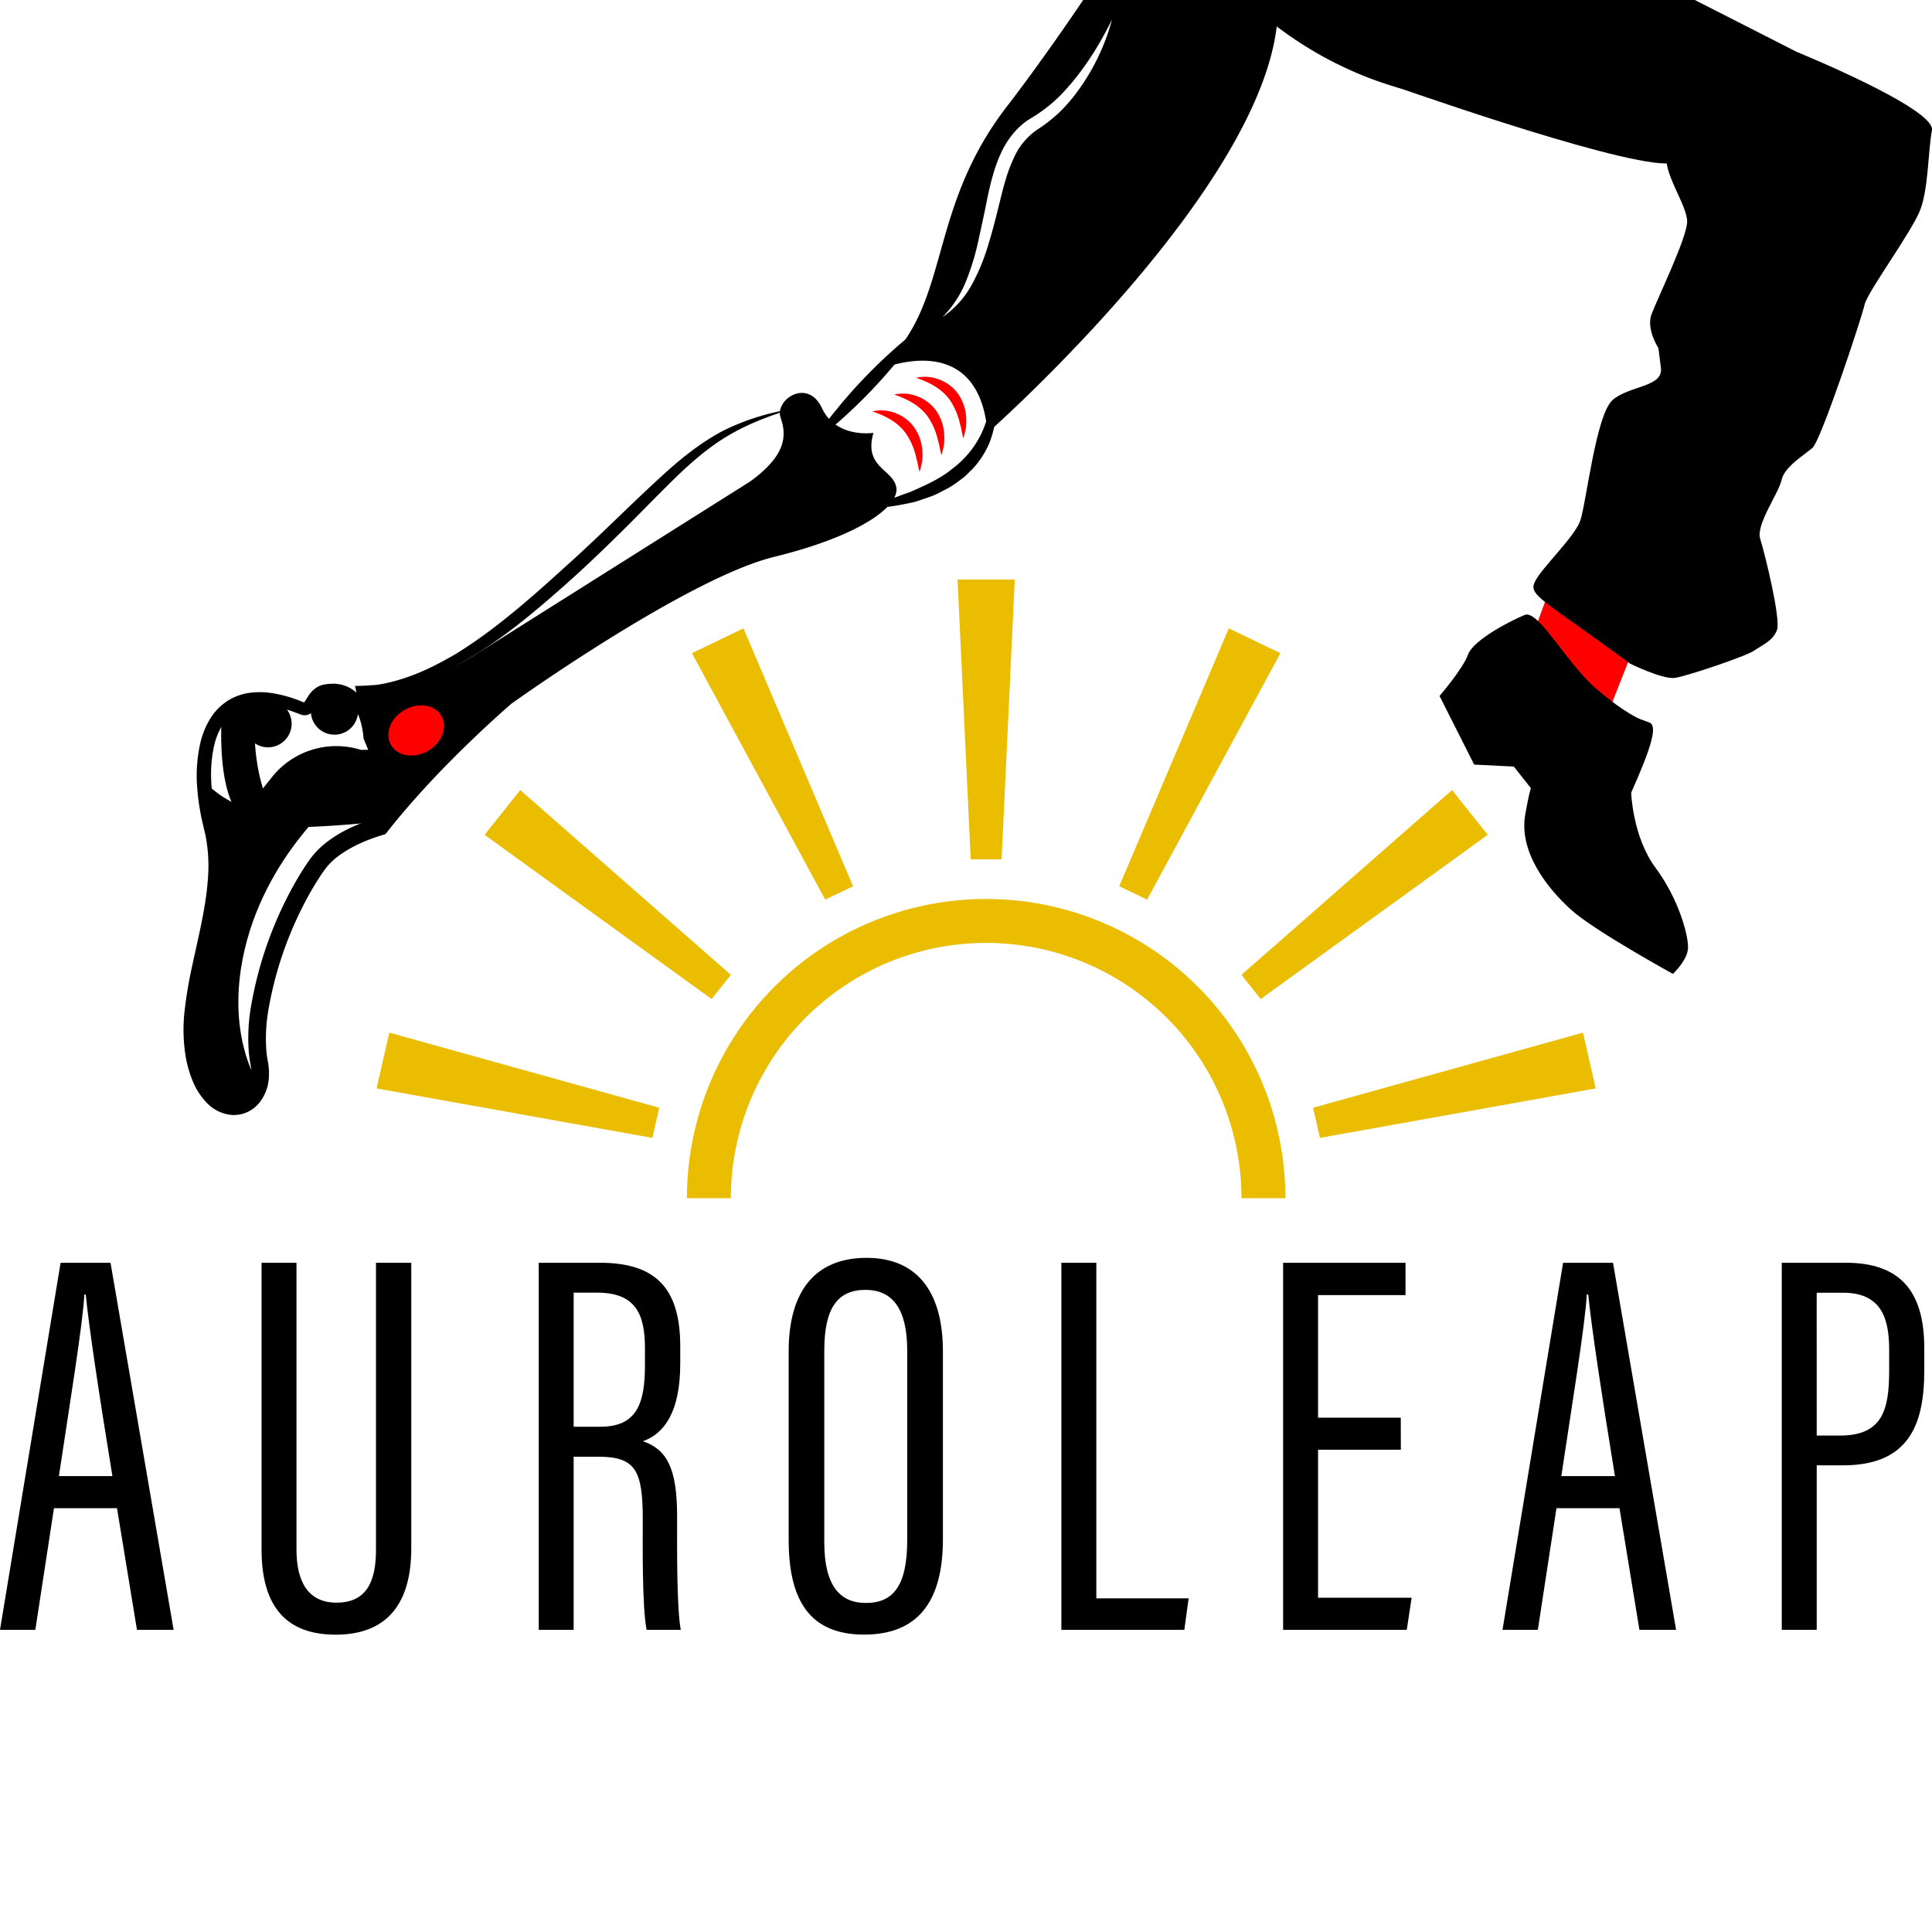 <?xml version="1.0" encoding="UTF-8" standalone="no"?>
<svg
   id="Layer_1"
   data-name="Layer 1"
   viewBox="0 91 895.751 895.751"
   version="1.1"
   sodipodi:docname="AuroLeapCropped2Content.svg"
   inkscape:version="1.4 (86a8ad7, 2024-10-11)"
   width="895.751"
   height="895.751"
   inkscape:export-filename="AuroLeapCropped2Content.png"
   inkscape:export-xdpi="53.59"
   inkscape:export-ydpi="53.59"
   xmlns:inkscape="http://www.inkscape.org/namespaces/inkscape"
   xmlns:sodipodi="http://sodipodi.sourceforge.net/DTD/sodipodi-0.dtd"
   xmlns="http://www.w3.org/2000/svg"
   xmlns:svg="http://www.w3.org/2000/svg">
  <sodipodi:namedview
     id="namedview45"
     pagecolor="#ffffff"
     bordercolor="#000000"
     borderopacity="0.25"
     inkscape:showpageshadow="2"
     inkscape:pageopacity="0.0"
     inkscape:pagecheckerboard="0"
     inkscape:deskcolor="#d1d1d1"
     inkscape:zoom="0.81300001"
     inkscape:cx="789.05288"
     inkscape:cy="363.46863"
     inkscape:window-width="3440"
     inkscape:window-height="1369"
     inkscape:window-x="-8"
     inkscape:window-y="-8"
     inkscape:window-maximized="1"
     inkscape:current-layer="Layer_1" />
  <defs
     id="defs1">
    <style
       id="style1">.cls-1{fill:red;}.cls-2{fill:#eabd00;}</style>
  </defs>
  <path
     d="m 25.02,790.265 -8.64,56.39 H 0 l 28.1,-170.2 h 23.14 l 29.26,170.2 h -17 l -9.25,-56.39 z m 27.1,-14.89 c -6.44,-39.5 -10.83,-68.81 -12.37,-84.17 H 39.1 c -0.6,13 -6.92,51.68 -11.79,84.17 z"
     id="path1" />
  <path
     d="m 137.46,676.455 v 133 c 0,14.45 5.14,24.6 18.52,24.6 13.63,0 18.34,-9.29 18.34,-24.44 v -133.16 h 16.36 v 132.45 c 0,26.19 -11.74,40 -35.05,40 -22.76,0 -34.36,-12.89 -34.36,-39.49 v -132.96 z"
     id="path2" />
  <path
     d="m 265.97,766.385 v 80.27 h -16.19 v -170.2 h 28.18 c 25.49,0 37.43,11.18 37.43,38.74 v 8.09 c 0,22.4 -7.51,32.54 -17.32,35.91 11,3.86 15.87,12.22 15.87,34.91 0,14.6 -0.26,41.71 1.69,52.56 H 299.8 c -2.13,-10.68 -1.79,-39.44 -1.79,-51.27 0,-22.36 -3.2,-29 -20.45,-29 z m 0,-13.89 h 12.32 c 16.71,0 20.74,-10.33 20.74,-28.44 v -8 c 0,-16.11 -4.59,-25.73 -22.16,-25.73 h -10.9 z"
     id="path3" />
  <path
     d="m 437.17,717.455 v 87.26 c 0,29.27 -12,44.15 -36.51,44.15 -26.06,0 -35,-17 -35,-44 v -87.36 c 0,-28 12.39,-43.32 36.15,-43.32 24.98,0.04 35.36,17.77 35.36,43.27 z m -55,-0.42 v 89 c 0,20.31 7.38,28.16 19.26,28.16 12.48,0 19.19,-7.67 19.19,-29.07 v -88 c 0,-19.14 -6.7,-28.09 -19.36,-28.09 -12.93,-0.01 -19.08,8.5 -19.08,28.01 z"
     id="path4" />
  <path
     d="m 492.1,676.455 h 16.2 v 155.6 h 42.8 l -2,14.61 h -57 z"
     id="path5" />
  <path
     d="M 649.49,763.145 H 611.1 v 68.63 h 43.39 l -2.25,14.88 H 594.9 v -170.2 h 56.75 v 15 H 611.1 v 56.83 h 38.35 z"
     id="path6" />
  <path
     d="m 721.64,790.265 -8.64,56.39 h -16.38 l 28.09,-170.2 h 23.14 l 29.25,170.2 h -17 l -9.24,-56.39 z m 27.11,-14.89 c -6.44,-39.5 -10.83,-68.81 -12.38,-84.17 h -0.69 c -0.6,13 -6.92,51.68 -11.79,84.17 z"
     id="path7" />
  <path
     d="m 826.1,676.455 h 29.55 c 24.88,0 36.52,12.69 36.52,39.57 v 10.43 c 0,25 -7.08,43.94 -37.72,43.94 H 842.3 v 76.27 h -16.2 z m 16.2,80.13 h 10.8 c 20,0 22.79,-12.37 22.79,-30.33 v -9.3 c 0,-14.12 -3.19,-26.6 -21.39,-26.6 h -12.21 z"
     id="path8" />
  <path
     d="m 120.1,602.455 a 20.48,20.48 0 0 0 4.56,-12 27.39,27.39 0 0 0 -0.27,-6.09 l -0.45,-2.67 c -0.15,-0.76 -0.24,-1.56 -0.34,-2.35 a 77,77 0 0 1 0.78,-19.75 169.12,169.12 0 0 1 20.82,-57.14 c 1.73,-2.87 3.58,-5.81 5.48,-8.41 a 29.83,29.83 0 0 1 6.56,-6.41 c 6.24,-4.53 13.65,-7.63 21.46,-9.89 l -0.76,-8.45 c -2,0.55 -4,1 -5.93,1.68 -6.84,2.41 -13.68,5.33 -19.79,9.93 a 38.06,38.06 0 0 0 -8.29,8.19 c -2.2,3 -4.06,6 -5.92,9.1 a 177.4,177.4 0 0 0 -21.75,60.15 85.11,85.11 0 0 0 -0.77,21.92 c 0.11,0.93 0.22,1.87 0.4,2.81 l 0.43,2.49 a 19.74,19.74 0 0 1 0.21,4.32 12.43,12.43 0 0 1 -2.63,7.27 7.08,7.08 0 0 1 -5.84,2.66 10.14,10.14 0 0 1 -6.47,-3.35 c -3.91,-4 -6.33,-10.34 -7.56,-16.65 -2.51,-12.75 -0.11,-26.45 2.58,-39.93 2.69,-13.48 6.16,-27.31 6.93,-41.73 a 80.12,80.12 0 0 0 -1.62,-21.73 l -1.27,-5.13 c -0.39,-1.64 -0.77,-3.29 -1.08,-5 a 91.6,91.6 0 0 1 -1.4,-10 62.15,62.15 0 0 1 1.14,-19.73 c 1.49,-6.26 4.57,-12.07 9.56,-15.34 4.99,-3.27 11.55,-3.76 17.93,-2.65 a 54.3,54.3 0 0 1 9.58,2.56 l 2.36,0.88 0.59,0.22 a 5.51,5.51 0 0 0 1.39,0.36 4.73,4.73 0 0 0 3.15,-0.74 8.84,8.84 0 0 0 2.55,-2.87 l 1.34,-2.19 a 7.11,7.11 0 0 1 2.55,-2.64 5.73,5.73 0 0 1 1.74,-0.46 15.4,15.4 0 0 1 2.22,-0.25 10.56,10.56 0 0 1 7.7,2.74 c 4.24,3.93 6.12,11 6.61,17.29 v 0 l 2.09,5.07 0.25,-2.74 4,0.13 -0.44,-4.9 h -1.38 a 42.21,42.21 0 0 0 -1.69,-8.67 23.74,23.74 0 0 0 -5.89,-10 16,16 0 0 0 -11.39,-4.36 21,21 0 0 0 -3,0.25 11.17,11.17 0 0 0 -3.28,0.89 12.39,12.39 0 0 0 -4.88,4.53 l -1.44,2.24 a 6.22,6.22 0 0 1 -0.53,0.74 h -0.13 l -2.52,-1 a 59.71,59.71 0 0 0 -10.55,-3 37.66,37.66 0 0 0 -11.3,-0.53 25.59,25.59 0 0 0 -11.11,3.89 26.33,26.33 0 0 0 -8.13,8.52 38,38 0 0 0 -4.28,10.53 68.54,68.54 0 0 0 -1.49,21.82 98.35,98.35 0 0 0 1.41,10.71 c 0.31,1.77 0.7,3.53 1.1,5.28 l 1.19,5 a 73.53,73.53 0 0 1 1.25,19.86 c -0.85,13.48 -4.3,26.9 -7.23,40.6 a 198.88,198.88 0 0 0 -3.58,21 76.42,76.42 0 0 0 0.54,22 52.89,52.89 0 0 0 3.16,10.83 31.78,31.78 0 0 0 6.41,10 18.2,18.2 0 0 0 11.8,5.78 15.26,15.26 0 0 0 12.56,-5.49 z"
     id="path9" />
  <path
     d="m 175.2,438.615 -7.9,0.05 a 38.09,38.09 0 0 0 -41.14,12.56 l -4.23,5.3 c 0,0 -7.05,-20.72 -2,-41.49 l -17.07,7.33 c 0,0 -3.72,45.86 14.68,50.78 10.86,2.91 39.21,0.81 60.62,-1.4 z"
     id="path10" />
  <path
     d="m 157.94,459.525 c 0,0 -38.64,30.56 -46.25,80.79 -5.17,34.16 8.33,53.58 8.33,53.58 0,0 -3.93,14.57 -19.13,7.38 -15.2,-7.19 -10.29,-33.35 -7.29,-59.69 3,-26.34 9.11,-63.18 1,-88.51 0.03,0 23.16,28.38 63.34,6.45 z"
     id="path11" />
  <circle
     cx="155.07"
     cy="420.675"
     r="10.96"
     id="circle11" />
  <circle
     cx="124.26"
     cy="426.535"
     r="10.96"
     id="circle12" />
  <path
     d="m 336.17,290.255 c -9.82,5 -18.65,11.87 -26.82,19.16 -16.28,14.69 -31.35,30.19 -47.52,44.59 -16,14.56 -32.21,28.86 -50.33,40.08 -9.14,5.37 -18.69,10.12 -28.78,12.74 a 62.08,62.08 0 0 1 -7.62,1.63 c -1.28,0.2 -2.56,0.2 -3.85,0.31 -1.14,0.12 -5.53,0.31 -6.66,0.25 l 2.65,5.34 c 1.09,0.15 2.78,-3.5 3.88,-3.52 1.34,0 2.68,0.12 4,0 a 60.52,60.52 0 0 0 8,-0.92 c 10.7,-2 20.93,-6.3 30.59,-11.49 19.24,-10.72 36,-25.22 52.2,-39.73 8.07,-7.35 15.93,-14.93 23.68,-22.6 7.75,-7.67 15.27,-15.51 23,-23.06 7.73,-7.55 15.78,-14.56 24.92,-20 9.14,-5.44 19.18,-9.24 29.4,-12.36 a 110.46,110.46 0 0 0 -30.74,9.58 z"
     id="path12" />
  <path
     d="m 427.44,242.675 a 133.3,133.3 0 0 1 -10.8,15 q -5.79,7.13 -12.08,13.77 c -4.18,4.44 -8.57,8.69 -13.1,12.79 a 131.94,131.94 0 0 1 -14.36,11.55 133,133 0 0 1 10.79,-15 c 3.86,-4.74 7.87,-9.34 12.08,-13.75 4.21,-4.41 8.57,-8.69 13.11,-12.79 a 135.2,135.2 0 0 1 14.36,-11.57 z"
     id="path13" />
  <path
     d="m 459.57,270.305 a 35.63,35.63 0 0 1 0,23.64 27.41,27.41 0 0 1 -2.42,5.66 32.75,32.75 0 0 1 -3.3,5.24 27.31,27.31 0 0 1 -4.07,4.65 l -2.18,2.19 c -0.77,0.67 -1.61,1.25 -2.42,1.88 a 54.92,54.92 0 0 1 -5.05,3.45 l -5.37,2.82 a 39.8,39.8 0 0 1 -5.6,2.18 c -1.89,0.67 -3.77,1.34 -5.68,1.86 -3.89,0.79 -7.76,1.61 -11.65,2.08 -3.94,0.22 -7.85,0.44 -11.75,0.38 3.72,-1.34 7.43,-2.38 11.11,-3.44 3.68,-1.06 7.17,-2.61 10.75,-3.75 6.84,-3.06 13.75,-6 19.35,-10.62 a 44.85,44.85 0 0 0 13.68,-16.42 48.63,48.63 0 0 0 4.6,-21.8 z"
     id="path14" />
  <path
     class="cls-1"
     d="m 404.45,281.735 a 18,18 0 0 1 10.52,0.73 18.58,18.58 0 0 1 8.83,6.6 21.13,21.13 0 0 1 3.78,10.26 31.37,31.37 0 0 1 0,5.31 39.09,39.09 0 0 1 -1.23,5.1 c -0.51,-1.72 -0.79,-3.37 -1.11,-5 -0.49,-1.59 -0.77,-3.18 -1.29,-4.68 a 30.62,30.62 0 0 0 -4,-8.18 c -3.46,-4.84 -8.94,-7.94 -15.5,-10.14 z"
     id="path15" />
  <path
     class="cls-1"
     d="m 414.58,273.945 a 18,18 0 0 1 10.53,0.73 18.7,18.7 0 0 1 8.83,6.61 21.2,21.2 0 0 1 3.78,10.25 31.49,31.49 0 0 1 0,5.32 38.58,38.58 0 0 1 -1.24,5.09 c -0.51,-1.71 -0.78,-3.36 -1.11,-5 -0.49,-1.59 -0.77,-3.19 -1.28,-4.69 a 30.58,30.58 0 0 0 -4,-8.17 c -3.46,-4.83 -8.99,-7.93 -15.51,-10.14 z"
     id="path16" />
  <path
     class="cls-1"
     d="m 424.72,266.155 a 18,18 0 0 1 10.52,0.73 18.71,18.71 0 0 1 8.86,6.57 21.1,21.1 0 0 1 3.78,10.26 31.37,31.37 0 0 1 0,5.31 39.09,39.09 0 0 1 -1.23,5.1 c -0.51,-1.72 -0.79,-3.37 -1.11,-5 -0.49,-1.59 -0.77,-3.19 -1.29,-4.68 a 30.78,30.78 0 0 0 -4,-8.18 c -3.49,-4.81 -8.97,-7.9 -15.53,-10.11 z"
     id="path17" />
  <path
     d="m 415.55,316.895 c -1.62,-8.47 -15.24,-9.09 -10.58,-25.21 0,0 -17.26,2.74 -23.89,-11.48 -6.63,-14.22 -22.08,-3.82 -19.14,4.53 2.94,8.35 2.41,17.52 -14.18,29.53 l -126.33,79.59 a 100.8,100.8 0 0 1 -28.54,12.6 83,83 0 0 1 -12.79,1.59 5.3,5.3 0 0 1 -2.37,0.79 h -0.56 a 5.66,5.66 0 0 1 -2.07,0.62 c -2.47,0.2 -4.91,0.77 -7.4,0.62 a 4.71,4.71 0 0 1 -2.4,-0.61 l -0.7,-0.52 14.11,68.82 c 24.59,-31.66 58.49,-60.57 58.49,-60.57 0,0 81,-58 121.71,-68 40.71,-10 58.26,-23.82 56.64,-32.3 z"
     id="path18" />
  <path
     d="m 538.28,35.455 c 0,0 -37.35,60.68 -71.37,104.81 -38.56,50 -25,93.48 -60.31,122.52 0,0 47,-21.5 51.28,28.9 0,0 134,-118.09 134.61,-196.89 0,0.03 -23.39,-42.65 -54.21,-59.34 z M 497.03,136.665 a 65.53,65.53 0 0 1 -15.71,14.17 30.92,30.92 0 0 0 -11.57,14.12 c -2.75,5.78 -4.38,12.24 -6,18.76 -1.62,6.52 -3.23,13.27 -5.26,19.8 a 94.77,94.77 0 0 1 -7.79,19.23 43.23,43.23 0 0 1 -13.76,15.3 49.51,49.51 0 0 0 10.95,-16.68 115.5,115.5 0 0 0 5.8,-19.13 c 1.44,-6.61 2.89,-13.15 4.18,-19.85 1.45,-6.69 3.09,-13.52 6.08,-20.1 2.99,-6.58 7.71,-12.78 14.24,-16.6 a 67.16,67.16 0 0 0 15.11,-12.23 c 9,-9.68 16.26,-21.2 22.28,-33.4 a 99.89,99.89 0 0 1 -18.55,36.64 z"
     id="path19" />
  <path
     d="m 781.56,100.025 c 0,0 -84.88,-60.4 -158,-91 C 550.44,-21.575 538.28,35.455 538.28,35.455 l 39.07,55 c 0,0 34.82,37.9 93.46,46 58.64,8.1 95.12,15.53 95.12,15.53 -9.78,-36.74 15.63,-51.96 15.63,-51.96 z m -34.07,5.33 -4.28,-3.74 -4.49,-3.51 -8.87,-7.1 -9.12,-6.75 c -12.27,-8.84 -24.8,-17.31 -37.85,-24.95 -13,-7.8 -26.24,-15.05 -39.76,-21.89 -6.79,-3.35 -13.58,-6.72 -20.48,-9.89 -6.9,-3.17 -13.83,-6.26 -20.85,-9.25 a 297.9,297.9 0 0 1 43.07,15.45 376.92,376.92 0 0 1 40.71,21.08 c 3.25,2 6.56,3.93 9.75,6 l 9.56,6.36 c 3.18,2.13 6.18,4.51 9.28,6.76 3.1,2.25 6.16,4.53 9.06,7 12.06,9.43 22.85,20.39 32.93,31.79 q -4.4,-3.58 -8.66,-7.36 z"
     id="path20" />
  <path
     class="cls-2"
     d="m 457.22,507.805 a 138.73,138.73 0 0 0 -138.73,138.73 h 20.36 a 118.37,118.37 0 0 1 236.74,0 h 20.36 a 138.73,138.73 0 0 0 -138.73,-138.73 z"
     id="path21" />
  <polygon
     class="cls-2"
     points="1018.28,1064.98 1003.96,1064.98 997.86,935.23 1024.38,935.23 "
     id="polygon21"
     transform="translate(-553.9,-575.545)" />
  <polygon
     class="cls-2"
     points="949.4,1077.43 936.5,1083.64 874.71,969.39 898.6,957.88 "
     id="polygon22"
     transform="translate(-553.9,-575.545)" />
  <polygon
     class="cls-2"
     points="892.75,1118.53 883.82,1129.73 778.58,1053.6 795.11,1032.86 "
     id="polygon23"
     transform="translate(-553.9,-575.545)" />
  <polygon
     class="cls-2"
     points="859.54,1180.14 856.36,1194.11 728.5,1171.18 734.4,1145.32 "
     id="polygon24"
     transform="translate(-553.9,-575.545)" />
  <polygon
     class="cls-2"
     points="1165.88,1194.11 1162.69,1180.14 1287.83,1145.32 1293.73,1171.18 "
     id="polygon25"
     transform="translate(-553.9,-575.545)" />
  <polygon
     class="cls-2"
     points="1138.41,1129.73 1129.48,1118.53 1227.12,1032.86 1243.66,1053.6 "
     id="polygon26"
     transform="translate(-553.9,-575.545)" />
  <polygon
     class="cls-2"
     points="1085.74,1083.64 1072.83,1077.43 1123.63,957.88 1147.53,969.39 "
     id="polygon27"
     transform="translate(-553.9,-575.545)" />
  <path
     d="m 781.89,100.145 h -0.07 l -0.26,-0.08 z"
     id="path32" />
  <ellipse
     class="cls-1"
     cx="-47.722"
     cy="468.594"
     rx="13.5"
     ry="10.96"
     transform="rotate(-30)"
     id="ellipse45" />
  <g
     id="g5"
     transform="matrix(-8.648,-3.148,-3.397,9.333,1610.612,-389.775)">
    <path
       style="fill:#ff0000"
       d="m 58.054,102.335 0.129,4.505 4.891,-1.545 v -3.604 z"
       id="path2-4" />
    <path
       style="fill:#000000"
       d="m 57.98,104.037 c 5.37,-1.456 6.007,-1.365 5.916,-2.093 -0.091,-0.728 -1.092,-2.549 -1.092,-3.368 0,-0.819 1.092,-4.915 0.546,-5.825 -0.546,-0.91 -2.185,-1.365 -1.729,-2.185 0.455,-0.819 0.455,-0.819 0.455,-0.819 0,0 0.91,-0.637 0.91,-1.365 0,-0.728 -0.364,-3.914 -0.091,-4.642 0.273,-0.728 2.093,-1.82 2.093,-2.64 0,-0.819 -0.637,-0.91 -0.637,-1.82 0,-0.91 0,-1.001 0,-1.001 0,0 0.819,-2.002 -1.547,-2.822 -2.367,-0.819 -2.276,-0.91 -2.276,-0.91 0,0 -7.464,0.273 -7.646,1.274 -0.182,1.001 -0.819,2.549 -0.819,3.641 0,1.092 1.092,4.46 1.001,5.097 -0.091,0.637 -0.273,6.645 0,7.1 0.273,0.455 1.001,1.274 0.91,1.911 -0.091,0.637 0.455,2.367 0,2.913 -0.455,0.546 -2.367,3.186 -2.367,3.732 0,0.546 0.455,0.91 0.728,1.274 0.273,0.364 2.731,2.185 3.277,2.458 0.546,0.273 2.367,0.091 2.367,0.091 z"
       id="path4-1" />
    <path
       style="fill:#000000"
       d="m 55.705,109.68 c -0.182,-2.458 -0.091,-3.368 0.364,-3.368 h 0.455 c 0,0 0.819,0 2.64,-0.637 1.82,-0.637 4.096,-2.549 4.642,-2.093 0.546,0.455 2.002,1.911 2.002,2.64 0,0.728 0.637,2.276 0.637,2.276 l -2.822,2.458 -1.911,-0.546 -1.274,0.728 c 0,0 0.256,-0.665 -0.091,1.183 -0.333,1.776 -2.367,2.913 -3.823,3.459 -1.456,0.546 -5.916,1.183 -5.916,1.183 0,0 -0.455,-0.819 -0.273,-1.365 0.182,-0.546 1.274,-2.002 2.913,-3.004 1.638,-1.001 2.458,-2.913 2.458,-2.913 z"
       id="path5-6"
       sodipodi:nodetypes="cscsssccccsscssc" />
  </g>
  <g
     id="g46"
     transform="translate(-553.9,-575.545)">
    <path
       style="fill:#000000"
       d="m 1390.295,692.321 c -201.347,-102.63 -192.215,-97.847 -192.215,-97.847 l -3.479,110.023 c 0,0 106.076,37.834 131.767,37.834 h 16.525 z"
       id="path45"
       sodipodi:nodetypes="cccscc" />
    <path
       style="fill:#000000"
       d="m 1153.723,589.691 57.621,20.004 -13.046,10.002 -46.749,-20.439 z"
       id="path46" />
  </g>
</svg>
